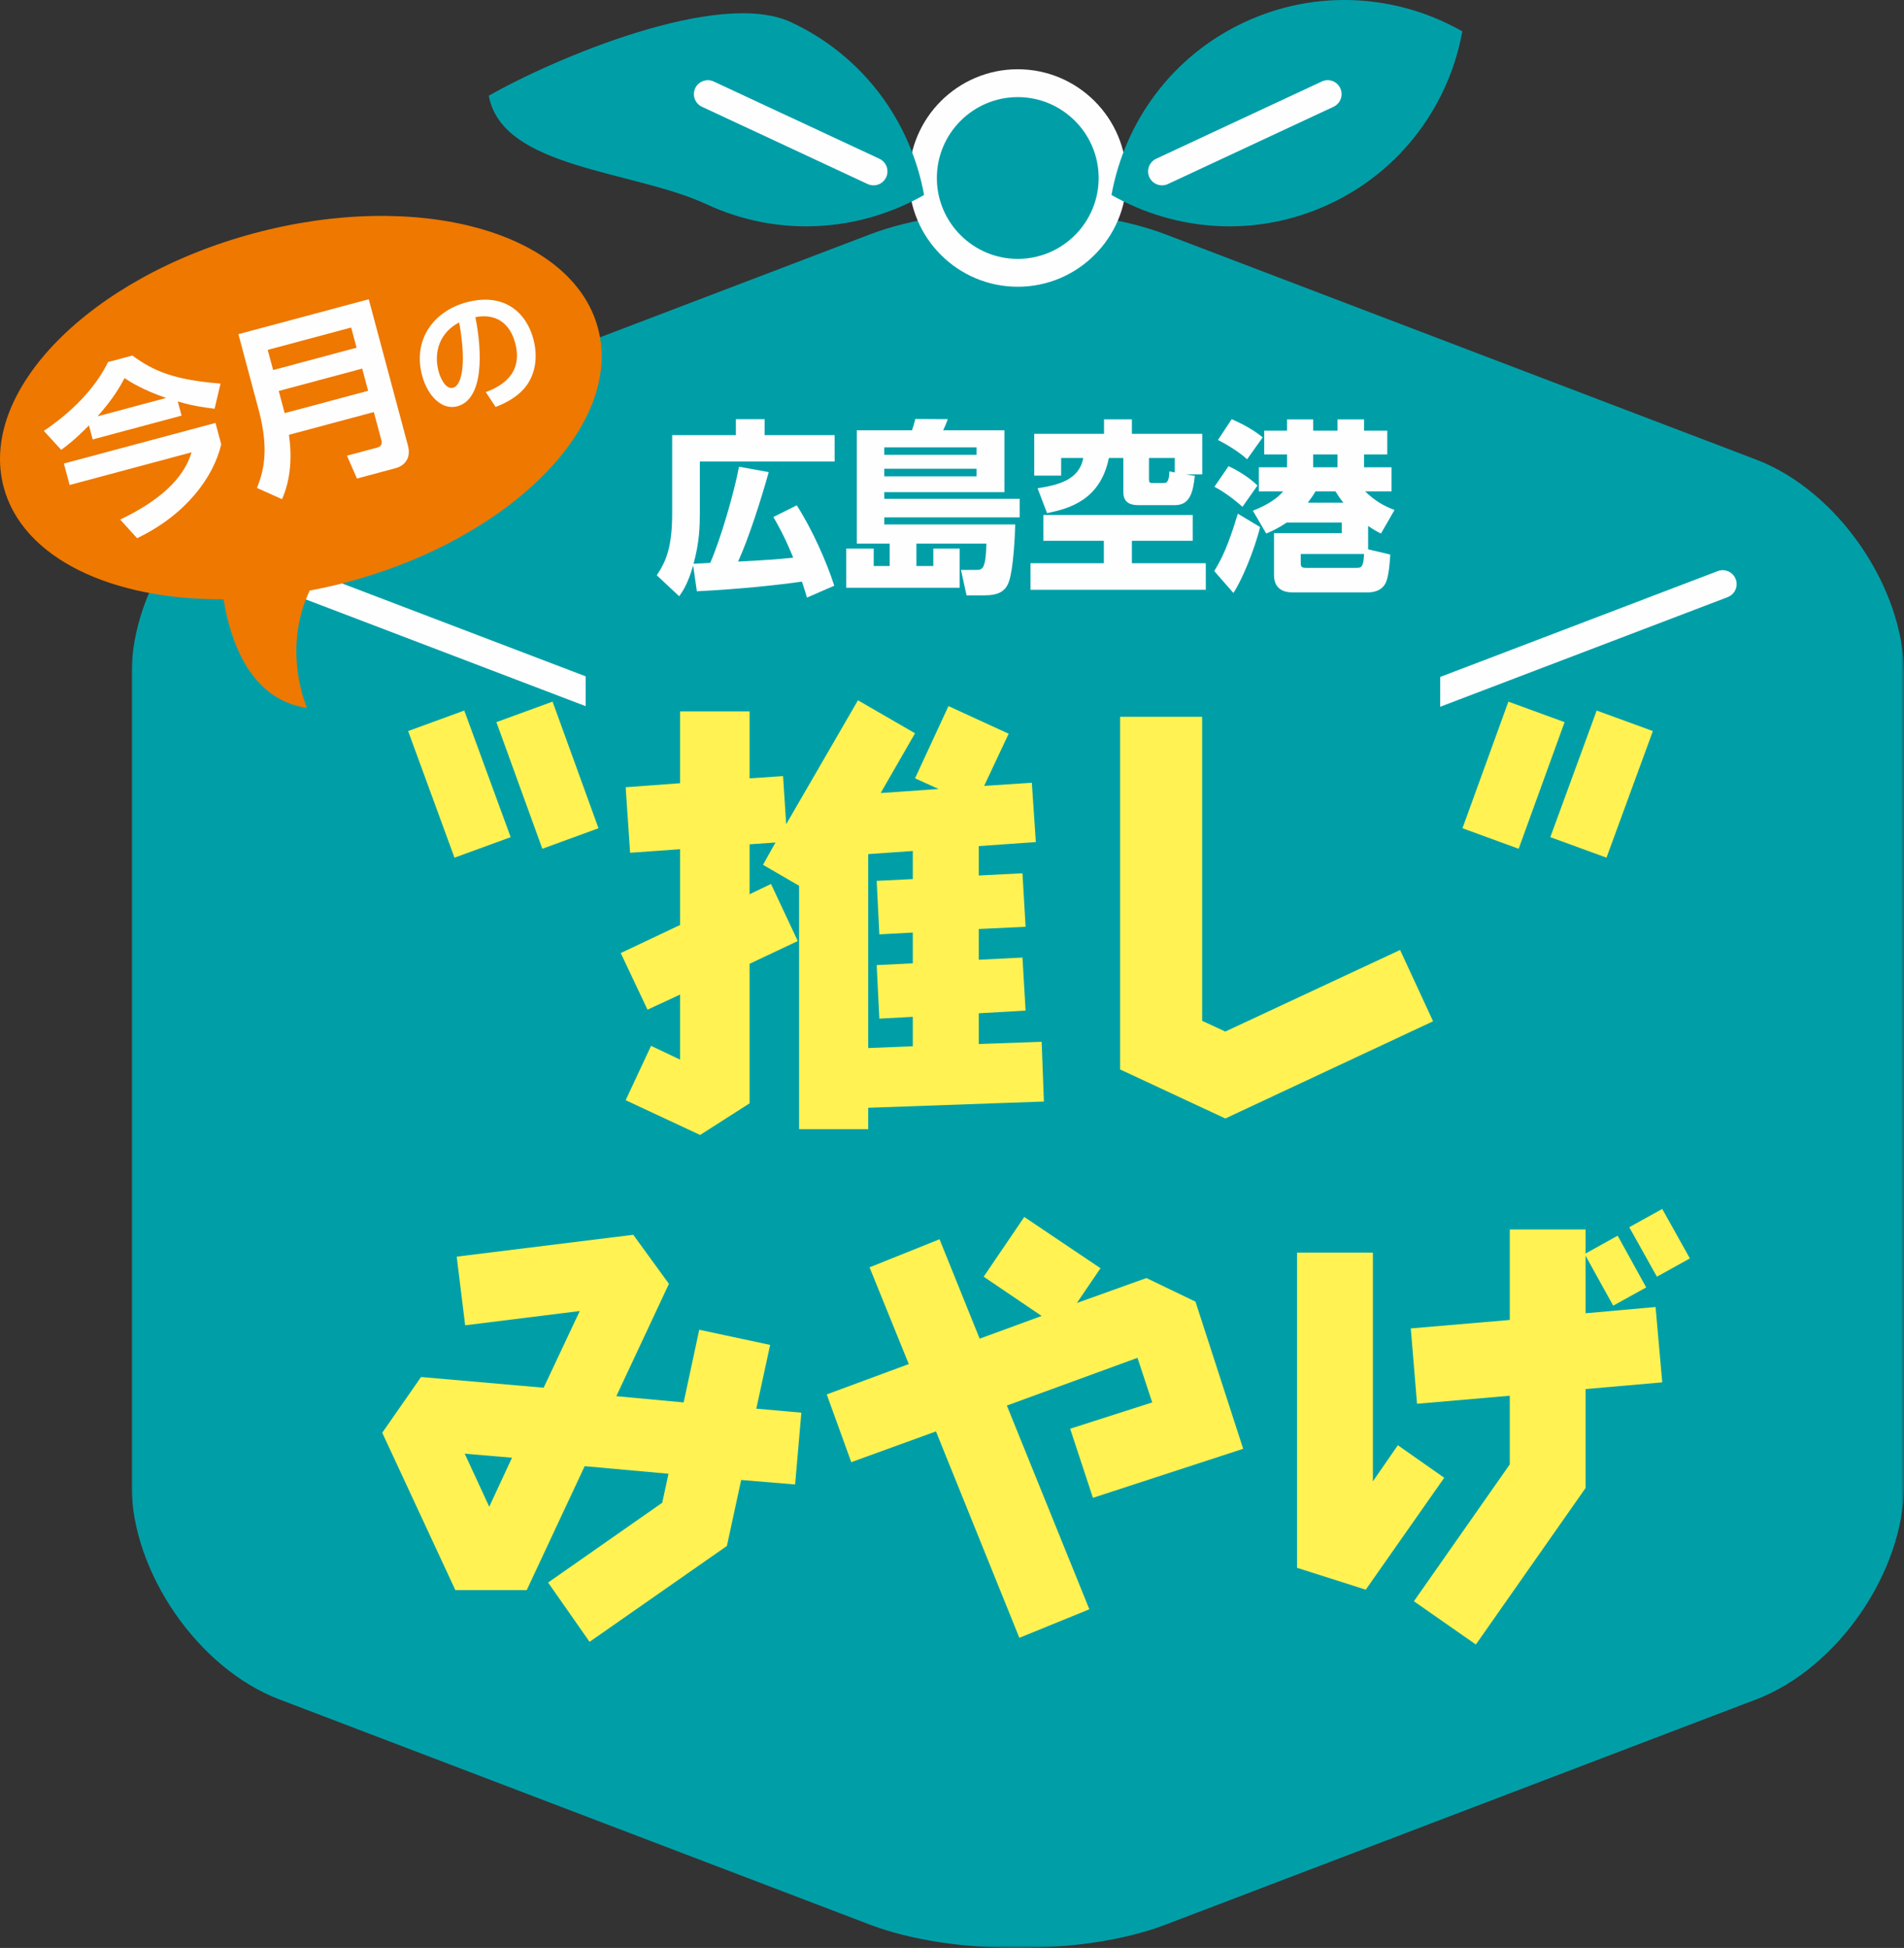 <?xml version="1.0" encoding="UTF-8"?>
<svg width="600px" height="613.906px" viewBox="0 0 600 613.906" version="1.1" xmlns="http://www.w3.org/2000/svg" xmlns:xlink="http://www.w3.org/1999/xlink">
    <rect x="0" y="0" width="600" height="613.906" fill="#333333" stroke="none"/>
    <title>miyage_title</title>
    <defs>
        <polygon id="path-1" points="0 0 558.541 0 558.541 547.382 0 547.382"></polygon>
    </defs>
    <g id="Page-1" stroke="none" stroke-width="1" fill="none" fill-rule="evenodd">
        <g id="miyage_title">
            <g id="Fill-1-Clipped" transform="translate(41.458, 66.524)">
                <mask id="mask-2" fill="white">
                    <use xlink:href="#path-1"></use>
                </mask>
                <g id="path-1"></g>
                <path d="M512.03,78.354 L325.774,7.319 C300.193,-2.44 258.333,-2.44 232.752,7.319 L46.508,78.348 C20.927,88.107 0,118.488 0,145.866 L0,401.5 C0,428.878 20.927,459.265 46.508,469.023 L232.752,540.065 C258.333,549.823 300.193,549.823 325.774,540.065 L512.03,469.023 C537.61,459.265 558.544,428.878 558.544,401.5 L558.544,145.872 C558.544,118.494 537.61,88.112 512.03,78.354" id="Fill-1" fill="#009FA8" fill-rule="nonzero" mask="url(#mask-2)"></path>
            </g>
            <path d="M350.608,56.101 C350.608,72.597 337.233,85.979 320.725,85.979 C304.223,85.979 290.836,72.597 290.836,56.101 C290.836,39.594 304.223,26.218 320.725,26.218 C337.233,26.218 350.608,39.594 350.608,56.101" id="Fill-4" fill="#009FA8" fill-rule="nonzero"></path>
            <path d="M320.721,30.605 C306.666,30.605 295.228,42.043 295.228,56.098 C295.228,70.153 306.666,81.591 320.721,81.591 C334.776,81.591 346.214,70.153 346.214,56.098 C346.214,42.043 334.776,30.605 320.721,30.605 M320.721,90.372 C301.819,90.372 286.447,74.994 286.447,56.098 C286.447,37.202 301.819,21.824 320.721,21.824 C339.623,21.824 354.995,37.202 354.995,56.098 C354.995,74.994 339.623,90.372 320.721,90.372" id="Fill-6" fill="#FEFEFE" fill-rule="nonzero"></path>
            <path d="M249.277,6.996 C226.435,-3.652 174.378,18.563 154.03,30.165 C158.221,53.211 199.701,53.68 222.548,64.333 C245.402,74.987 270.842,73.044 291.201,61.448 C287.004,38.395 272.13,17.65 249.277,6.996" id="Fill-8" fill="#009FA8" fill-rule="nonzero"></path>
            <path d="M275.269,58.41 C274.654,58.41 274.016,58.281 273.419,58 L221.203,33.649 C219.008,32.618 218.06,30.008 219.078,27.812 C220.103,25.623 222.708,24.657 224.914,25.687 L277.13,50.039 C279.325,51.069 280.274,53.674 279.255,55.875 C278.512,57.473 276.925,58.41 275.269,58.41" id="Fill-10" fill="#FEFEFE" fill-rule="nonzero"></path>
            <path d="M392.168,6.996 C415.009,-3.652 440.473,-1.715 460.815,9.888 C456.63,32.94 441.755,53.68 418.908,64.333 C396.055,74.987 370.603,73.044 350.255,61.448 C354.452,38.395 369.315,17.65 392.168,6.996" id="Fill-12" fill="#009FA8" fill-rule="nonzero"></path>
            <path d="M366.185,58.41 C364.529,58.41 362.942,57.473 362.199,55.875 C361.18,53.68 362.129,51.069 364.324,50.039 L416.528,25.687 C418.741,24.645 421.34,25.617 422.364,27.812 C423.383,30.008 422.434,32.618 420.239,33.649 L368.035,58 C367.438,58.281 366.8,58.41 366.185,58.41" id="Fill-14" fill="#FEFEFE" fill-rule="nonzero"></path>
            <path d="M184.565,213.152 L97.601,179.984 C95.336,179.118 92.795,180.253 91.935,182.519 C91.069,184.784 92.204,187.325 94.47,188.185 L184.565,222.553 L184.565,213.152 Z" id="Fill-16" fill="#FEFEFE" fill-rule="nonzero"></path>
            <path d="M546.972,182.526 C546.111,180.26 543.57,179.119 541.299,179.985 L453.838,213.346 L453.838,222.741 L544.431,188.192 C546.696,187.326 547.832,184.791 546.972,182.526" id="Fill-18" fill="#FEFEFE" fill-rule="nonzero"></path>
            <path d="M254.296,188.333 C253.476,185.582 253.242,184.88 252.715,183.299 C245.697,184.294 233.819,185.641 219.6,186.343 L218.436,178.212 C216.738,184.06 215.157,186.285 214.045,187.924 L206.968,181.309 C210.012,176.749 211.821,172.241 211.821,161.593 L211.821,137.142 L231.893,137.142 L231.893,132.108 L240.961,132.108 L240.961,137.142 L263.012,137.142 L263.012,145.449 L220.537,145.449 L220.537,161.886 C220.537,165.574 220.426,170.895 218.553,177.685 C219.489,177.627 219.899,177.627 223.815,177.393 C227.035,170.023 231.244,155.687 232.888,147.088 L242.243,148.785 C239.907,157.209 235.985,169.554 232.59,176.983 C241.488,176.515 244.057,176.339 249.97,175.754 C247.101,168.735 244.994,165.164 243.706,162.94 L251.076,159.258 C255.882,166.686 260.501,177.1 262.901,184.587 L254.296,188.333 Z" id="Fill-20" fill="#FEFEFE" fill-rule="nonzero"></path>
            <path d="M278.663,150.129 L307.744,150.129 L307.744,147.729 L278.663,147.729 L278.663,150.129 Z M278.663,143.339 L307.744,143.339 L307.744,140.997 L278.663,140.997 L278.663,143.339 Z M294.111,178.385 L294.111,172.889 L302.423,172.889 L302.423,185.234 L266.674,185.234 L266.674,172.889 L275.332,172.889 L275.332,178.385 L280.366,178.385 L280.366,171.308 L270.011,171.308 L270.011,135.618 L287.385,135.618 C287.853,134.277 288.029,133.686 288.438,132.053 L298.677,132.106 C298.267,133.282 297.799,134.394 297.213,135.618 L316.519,135.618 L316.519,155.099 L278.669,155.099 L278.669,157.206 L321.319,157.206 L321.319,163.06 L278.669,163.06 L278.669,165.279 L319.914,165.279 C319.856,168.908 319.329,179.205 317.982,183.186 C316.876,186.464 314.529,187.629 310.144,187.629 L304.583,187.629 L302.827,179.615 L307.452,179.615 C309.559,179.615 310.613,179.615 310.847,171.308 L288.79,171.308 L288.79,178.385 L294.111,178.385 Z" id="Fill-22" fill="#FEFEFE" fill-rule="nonzero"></path>
            <path d="M362.071,150.947 C362.071,151.942 362.246,152.235 363.007,152.235 L366.52,152.235 C367.567,152.235 368.387,152.176 368.51,148.547 L370.207,148.898 L370.207,144.338 L362.071,144.338 L362.071,150.947 Z M326.966,153.874 C333.346,152.879 340.072,151.357 341.36,144.338 L334.394,144.338 L334.394,149.893 L325.912,149.893 L325.912,136.728 L347.91,136.728 L347.91,132.168 L356.691,132.168 L356.691,136.728 L378.859,136.728 L378.859,149.484 L373.655,149.484 L376.524,149.952 C375.997,154.342 375.353,159.195 370.319,159.195 L358.558,159.195 C355.989,159.195 353.998,158.2 353.998,155.162 L353.998,144.338 L349.432,144.338 C346.746,157.62 336.911,160.307 329.951,161.712 L326.966,153.874 Z M375.874,162.298 L375.874,170.428 L356.691,170.428 L356.691,177.511 L379.977,177.511 L379.977,185.877 L324.747,185.877 L324.747,177.511 L347.852,177.511 L347.852,170.428 L328.78,170.428 L328.78,162.298 L375.874,162.298 Z" id="Fill-24" fill="#FEFEFE" fill-rule="nonzero"></path>
            <path d="M413.82,147.261 L421.489,147.261 L421.489,143.222 L413.82,143.222 L413.82,147.261 Z M414.529,154.871 C413.937,155.919 413.177,157.031 412.123,158.436 L423.356,158.436 C422.361,157.206 421.782,156.387 420.845,154.871 L414.529,154.871 Z M427.278,178.971 C428.917,178.971 429.672,178.971 429.854,174.586 L409.898,174.586 L409.898,177.338 C409.898,178.62 410.138,178.971 411.655,178.971 L427.278,178.971 Z M401.475,168.03 L422.829,168.03 L422.829,164.693 L405.455,164.693 C403.114,166.274 401.247,167.211 399.022,168.147 L394.807,160.953 C396.563,160.25 401.539,158.26 404.343,154.871 L396.681,154.871 L396.681,147.261 L405.572,147.261 L405.572,143.222 L398.378,143.222 L398.378,135.735 L405.572,135.735 L405.572,132.17 L413.82,132.17 L413.82,135.735 L421.489,135.735 L421.489,132.17 L429.854,132.17 L429.854,135.735 L437.165,135.735 L437.165,143.222 L429.854,143.222 L429.854,147.261 L438.512,147.261 L438.512,154.871 L430.205,154.871 C432.956,157.558 435.877,159.431 439.448,160.719 L435.175,168.147 C434.01,167.562 432.892,166.976 431.136,165.753 L431.136,173.123 L438.102,174.762 C438.043,176.688 437.634,181.429 436.814,183.361 C435.708,186.112 432.956,186.698 431.083,186.698 L407.563,186.698 C406.158,186.698 401.475,186.698 401.475,181.254 L401.475,168.03 Z M392.993,144.744 C389.656,141.647 384.511,139.013 383.808,138.662 L388.14,132.106 C391.237,133.452 395.042,135.442 397.91,137.842 L392.993,144.744 Z M391.535,159.724 C390.417,158.728 386.911,155.632 382.696,153.407 L387.145,146.91 C388.784,147.671 392.817,149.72 396.271,152.998 L391.535,159.724 Z M382.637,179.966 C384.862,176.342 386.963,172.245 390.072,161.89 L397.09,166.104 C395.217,173.767 391.002,183.537 388.667,186.868 L382.637,179.966 Z" id="Fill-25" fill="#FEFEFE" fill-rule="nonzero"></path>
            <path d="M156.428,227.586 L174.13,221.124 L188.601,261.023 L170.905,267.492 L156.428,227.586 Z M128.611,230.396 L146.307,223.934 L160.924,263.833 L143.222,270.301 L128.611,230.396 Z" id="Fill-26" fill="#FFF252" fill-rule="nonzero"></path>
            <path d="M287.646,277.043 L287.646,268.192 L273.597,269.176 L273.597,330.295 L287.646,329.733 L287.646,320.461 L277.104,321.023 L276.267,304.158 L287.646,303.602 L287.646,293.902 L277.104,294.47 L276.267,277.605 L287.646,277.043 Z M328.957,347.154 L273.597,349.121 L273.597,355.864 L251.815,355.864 L251.815,279.151 L240.442,272.547 L244.37,265.523 L236.221,266.085 L236.221,281.82 L242.965,278.589 L251.4,296.571 L236.221,303.742 L236.221,347.716 L220.627,357.691 L197.165,346.732 L205.167,329.592 L214.305,333.948 L214.305,313.436 L204.049,318.213 L195.613,300.365 L214.305,291.514 L214.305,267.63 L198.564,268.754 L197.165,248.102 L214.305,246.838 L214.305,224.213 L236.221,224.213 L236.221,245.292 L246.764,244.59 L247.747,259.763 L270.366,220.701 L288.349,231.097 L277.525,249.928 L295.795,248.664 L288.349,245.292 L298.886,222.527 L317.852,231.237 L310.125,247.681 L325.157,246.691 L326.422,265.382 L308.439,266.647 L308.439,275.919 L322.207,275.217 L323.191,292.076 L308.439,292.778 L308.439,302.472 L322.207,301.775 L323.191,318.494 L308.439,319.337 L308.439,329.031 L328.254,328.328 L328.957,347.154 Z" id="Fill-27" fill="#FFF252" fill-rule="nonzero"></path>
            <polygon id="Fill-28" fill="#FFF252" fill-rule="nonzero" points="441.205 299.384 451.601 321.862 386.133 352.495 352.971 337.041 352.971 225.901 378.827 225.901 378.827 321.721 386.133 325.099"></polygon>
            <path d="M488.544,263.835 L503.155,223.936 L520.863,230.399 L506.246,270.298 L488.544,263.835 Z M460.861,261.025 L475.332,221.126 L493.04,227.589 L478.569,267.494 L460.861,261.025 Z" id="Fill-29" fill="#FFF252" fill-rule="nonzero"></path>
            <path d="M146.447,458.138 L154.174,474.857 L161.345,459.403 L146.447,458.138 Z M252.529,445.213 L250.562,467.832 L233.563,466.427 L229.061,487.22 L185.79,517.431 L172.719,498.746 L208.69,473.592 L210.657,464.46 L184.245,462.072 L165.981,501.134 L143.497,501.134 L120.456,451.535 L132.679,433.974 L171.32,437.346 L182.694,413.176 L146.587,417.671 L143.918,396.036 L199.558,389.152 L210.798,404.606 L194.22,440.015 L215.434,441.982 L220.351,419.076 L242.689,423.859 L238.334,443.949 L252.529,445.213 Z" id="Fill-30" fill="#FFF252" fill-rule="nonzero"></path>
            <polygon id="Fill-31" fill="#FFF252" fill-rule="nonzero" points="344.406 472.047 337.236 450.271 363.092 441.982 358.455 427.927 317.286 442.965 343.282 507.17 321.225 516.167 294.948 451.114 268.255 460.808 260.528 439.453 286.378 429.894 274.015 399.408 296.072 390.557 308.716 421.892 328.244 414.727 309.98 402.358 322.771 383.532 346.795 399.688 339.349 410.647 361.265 402.779 376.725 410.225 391.758 456.593"></polygon>
            <path d="M532.527,396.597 L522.131,402.357 L513.421,386.763 L523.817,381.003 L532.527,396.597 Z M521.71,411.911 L523.817,435.659 L499.653,437.767 L499.653,468.956 L465.086,518.274 L445.558,504.646 L475.769,461.51 L475.769,439.874 L446.541,442.403 L444.574,418.66 L475.769,415.991 L475.769,387.465 L499.653,387.465 L499.653,395.052 L509.768,389.432 L518.759,405.735 L508.363,411.489 L499.653,395.754 L499.653,413.883 L521.71,411.911 Z M440.5,455.468 L455.111,465.724 L430.385,500.993 L408.743,494.109 L408.743,394.771 L432.633,394.771 L432.633,466.848 L440.5,455.468 Z" id="Fill-32" fill="#FFF252" fill-rule="nonzero"></path>
            <path d="M188.429,103.383 C180.298,73.031 131.788,59.655 80.076,73.511 C28.364,87.373 -6.976,123.21 1.167,153.561 C7.179,176.011 35.3,189.129 70.452,188.86 C72.448,201.281 78.466,220.488 96.759,223.104 C96.759,223.104 88.652,205.034 97.596,186.114 C101.547,185.359 105.522,184.504 109.526,183.433 C161.244,169.577 196.56,133.735 188.429,103.383" id="Fill-33" fill="#EE7800" fill-rule="nonzero"></path>
            <path d="M52.352,125.417 C45.117,122.929 41.136,120.435 39.257,119.165 C37.776,121.893 35.979,125.265 30.758,131.201 L52.352,125.417 Z M67.906,133.29 L69.72,140.046 C67.233,150.477 58.592,162.237 43.197,169.619 L37.876,163.747 C49.847,158.011 57.779,151.162 60.378,142.545 L21.942,152.848 L20.127,146.087 L67.906,133.29 Z M28.03,134.075 C23.686,138.5 21.128,140.42 19.284,141.772 L13.811,135.802 C24.682,128.473 31.004,120.453 34.036,114.113 L41.716,112.053 C48.518,117.052 55.004,119.727 69.498,120.886 L67.625,128.818 C64.833,128.455 61.098,128.045 56.023,126.517 L57.223,130.984 L29.212,138.488 L28.03,134.075 Z" id="Fill-34" fill="#FEFEFE" fill-rule="nonzero"></path>
            <path d="M87.841,123.216 L89.708,130.205 L116.009,123.163 L114.136,116.168 L87.841,123.216 Z M84.37,110.267 L86.073,116.625 L112.368,109.577 L110.665,103.219 L84.37,110.267 Z M128.554,140.426 C129.707,144.723 127.096,146.9 124.69,147.544 L112.491,150.811 L109.33,143.616 L118.842,141.064 C120.159,140.713 120.487,139.882 120.183,138.74 L117.806,129.86 L91.055,137.031 C92.044,143.944 91.657,150.992 88.877,157.326 L80.986,153.784 C82.637,149.412 85.148,142.727 81.507,129.146 L75.126,105.315 L116.202,94.31 L128.554,140.426 Z" id="Fill-35" fill="#FEFEFE" fill-rule="nonzero"></path>
            <path d="M138.238,117.151 C138.748,119.036 140.416,122.847 142.822,122.203 C144.947,121.635 147.353,116.472 144.701,101.615 C138.917,104.589 136.465,110.53 138.238,117.151 L138.238,117.151 Z M153.078,123.578 C158.006,121.746 164.949,117.818 162.338,108.072 C160.664,101.808 156.215,98.7 149.805,99.952 C152.053,111.086 152.393,125.826 144.127,128.039 C139.034,129.409 134.65,124.439 133.034,118.415 C129.938,106.866 136.857,97.997 147.001,95.275 C158.955,92.073 165.862,98.571 168.063,106.796 C169.334,111.531 169.14,116.917 166.032,121.36 C163.854,124.474 160.126,126.769 156.18,128.25 L153.078,123.578 Z" id="Fill-36" fill="#FEFEFE" fill-rule="nonzero"></path>
        </g>
    </g>
</svg>
